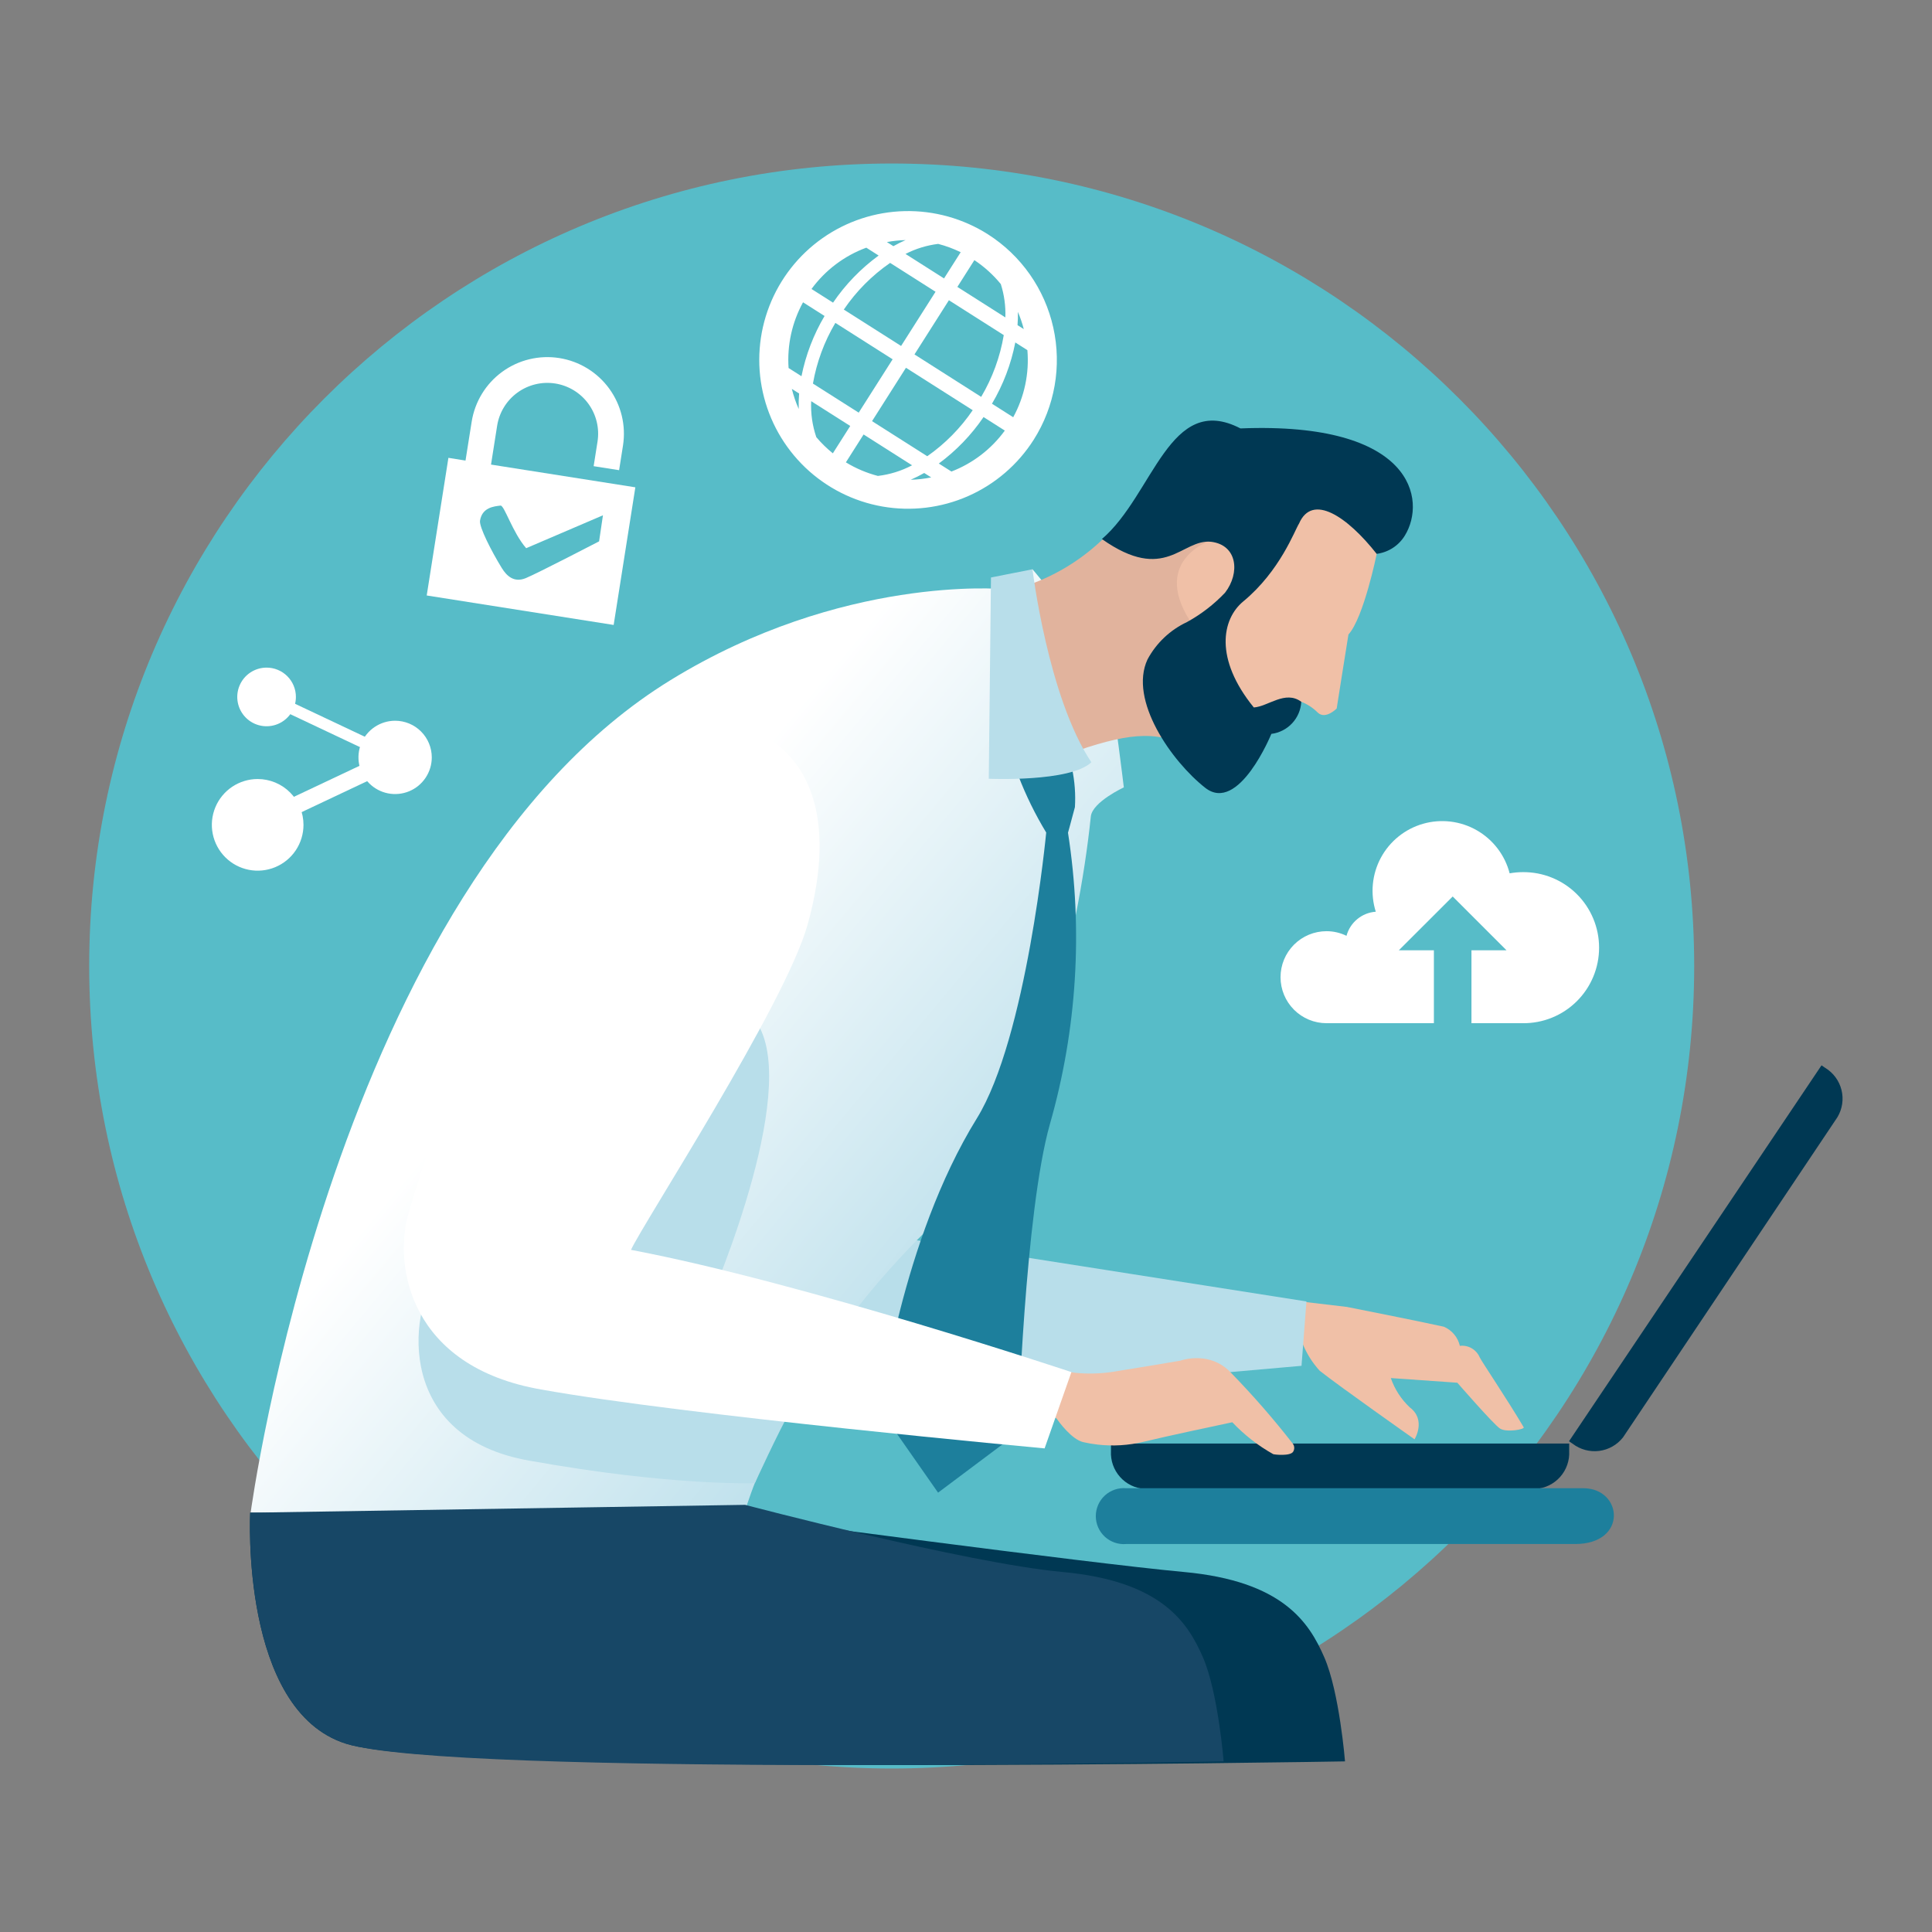 <svg width="226" height="226" viewBox="0 0 226 226" fill="none" xmlns="http://www.w3.org/2000/svg">
<rect x="0" y="0" width="226" height="226" fill="#808080" stroke="none"/>
<g clip-path="url(#clip0_276_161)">
<path d="M104.308 206.874C156.153 206.874 198.182 164.846 198.182 113C198.182 61.155 156.153 19.127 104.308 19.127C52.462 19.127 10.434 61.155 10.434 113C10.434 164.846 52.462 206.874 104.308 206.874Z" fill="#57BCC8"/>
<path d="M115.567 27.41C112.661 25.562 109.273 24.618 105.83 24.696C102.388 24.774 99.046 25.872 96.227 27.85C93.408 29.827 91.239 32.597 89.994 35.807C88.749 39.018 88.484 42.525 89.233 45.886C89.981 49.247 91.71 52.311 94.199 54.69C96.689 57.068 99.828 58.656 103.22 59.25C106.612 59.845 110.103 59.42 113.254 58.03C116.404 56.64 119.072 54.347 120.919 51.441C123.39 47.543 124.215 42.824 123.211 38.319C122.208 33.814 119.459 29.891 115.567 27.41ZM105.934 28.084C105.446 28.296 104.969 28.534 104.506 28.797L103.747 28.316C104.469 28.181 105.2 28.104 105.934 28.084ZM101.334 28.971L102.781 29.892C100.701 31.411 98.897 33.275 97.448 35.404L94.928 33.804C96.543 31.599 98.772 29.919 101.336 28.973L101.334 28.971ZM93.934 35.361L96.455 36.962C95.166 39.142 94.253 41.525 93.755 44.008L92.246 43.05C92.061 40.379 92.648 37.71 93.937 35.362L93.934 35.361ZM92.624 45.489L93.48 46.029C93.43 46.633 93.414 47.24 93.432 47.846C93.097 47.085 92.827 46.297 92.627 45.489H92.624ZM97.424 53.028C96.72 52.462 96.073 51.829 95.49 51.139C95.028 49.785 94.824 48.357 94.89 46.928L99.458 49.828L97.424 53.028ZM100.449 48.27L95.095 44.87C95.533 42.364 96.422 39.958 97.718 37.77L104.418 42.029L100.449 48.27ZM105.407 40.469L98.707 36.212C100.16 34.073 101.997 32.222 104.125 30.753L109.437 34.129L105.407 40.469ZM110.43 32.569L105.924 29.706C107.118 29.092 108.412 28.695 109.744 28.53C110.653 28.765 111.535 29.091 112.378 29.503L110.43 32.569ZM120.18 40.958C120.412 43.68 119.835 46.41 118.522 48.806L116.038 47.227C117.351 45.011 118.274 42.586 118.767 40.059L120.18 40.958ZM119.751 38.493L119.028 38.035C119.069 37.508 119.08 36.99 119.069 36.483C119.349 37.134 119.579 37.805 119.757 38.49L119.751 38.493ZM113.98 30.43C115.144 31.204 116.186 32.148 117.072 33.23C117.472 34.489 117.652 35.809 117.604 37.13L111.991 33.562L113.98 30.43ZM111.001 35.12L117.418 39.2C116.989 41.751 116.093 44.2 114.775 46.425L106.973 41.459L111.001 35.12ZM105.977 43.02L113.785 47.983C112.354 50.086 110.553 51.91 108.469 53.368L102.01 49.264L105.977 43.02ZM102.692 55.673C101.374 55.329 100.113 54.793 98.95 54.084L101.021 50.824L106.693 54.429C105.447 55.086 104.091 55.508 102.692 55.673ZM106.53 56.121C107.071 55.885 107.599 55.62 108.112 55.328L108.93 55.847C108.139 56.007 107.336 56.099 106.53 56.121ZM111.295 55.16L109.82 54.222C111.858 52.718 113.627 50.88 115.053 48.786L117.541 50.368C115.963 52.533 113.795 54.197 111.295 55.16Z" fill="white"/>
<path d="M57.438 54.346L58.153 49.806C58.399 48.249 59.253 46.853 60.528 45.926C61.159 45.467 61.874 45.136 62.633 44.954C63.392 44.771 64.18 44.739 64.951 44.861C65.722 44.983 66.461 45.255 67.127 45.662C67.793 46.07 68.372 46.604 68.831 47.236C69.29 47.867 69.621 48.582 69.803 49.341C69.986 50.1 70.018 50.887 69.896 51.658L69.443 54.532L72.421 55.001L72.874 52.129C73.244 49.781 72.666 47.383 71.268 45.462C70.576 44.511 69.703 43.705 68.7 43.091C67.696 42.477 66.581 42.067 65.419 41.883C63.072 41.514 60.674 42.091 58.752 43.489C56.831 44.887 55.544 46.991 55.174 49.339L54.454 53.877L52.454 53.557L49.916 69.657L71.784 73.105L74.321 57.005L57.438 54.346ZM70.531 60.278L70.08 63.327C70.08 63.327 62.874 67.064 61.511 67.626C60.148 68.189 59.284 67.397 58.697 66.445C57.487 64.478 56.037 61.636 56.151 60.91C56.394 59.364 57.764 59.234 58.551 59.142C58.995 59.092 59.951 62.288 61.551 64.126L70.531 60.278Z" fill="white"/>
<path d="M152.352 157.113C152.824 158.302 153.508 159.397 154.371 160.343C156.526 162.063 165.471 168.368 165.471 168.368C165.471 168.368 166.871 166.104 164.916 164.634C163.908 163.687 163.145 162.509 162.695 161.202L170.476 161.748C170.476 161.748 174.711 166.619 175.464 167.107C176.217 167.595 178.391 167.207 178.24 166.956C176.171 163.474 173.395 159.386 173.092 158.78C172.902 158.335 172.574 157.963 172.156 157.72C171.738 157.477 171.252 157.376 170.772 157.433C170.657 156.939 170.429 156.48 170.104 156.092C169.779 155.703 169.368 155.397 168.903 155.197C165.723 154.491 157.553 152.88 157.553 152.88L151.93 152.216L152.352 157.113Z" fill="#F0C0A7"/>
<path d="M104.71 83.275L102.491 144.34L152.825 152.24L152.248 159.769C152.248 159.769 114.212 163.098 95.904 164.808C77.596 166.518 76.604 153.808 76.604 153.808C76.604 153.808 70.911 103.13 84.725 89.937C98.539 76.744 104.71 83.275 104.71 83.275Z" fill="#B8DEEA"/>
<path d="M86.862 177.761C86.862 177.761 91.279 159.661 110.769 141.67C120.89 132.327 126.152 109.546 127.601 95.514C127.776 93.814 131.462 92.108 131.462 92.108C131.462 92.108 130.32 82.561 129.922 81.484C127.043 73.647 120.776 66.594 120.776 66.594L117.276 68.907C117.276 68.907 98.513 67.221 78.434 79.561C39.111 103.729 29.316 176.973 29.316 176.973L86.862 177.761Z" fill="url(#paint0_linear_276_161)"/>
<path d="M125.408 89.922C125.721 91.398 125.833 92.909 125.741 94.415C125.129 96.727 124.931 97.409 124.931 97.409C126.706 108.798 125.981 120.437 122.808 131.517C119.885 141.861 119.072 167.606 119.072 167.606L109.733 174.606L102.961 164.916C102.961 164.916 105.416 145.129 114.261 130.838C120.108 121.393 122.382 97.388 122.382 97.388C121.1 95.274 120.009 93.049 119.121 90.742C121.244 90.759 123.36 90.484 125.408 89.922Z" fill="#1D7F9C"/>
<path d="M129.957 168.863V169.737C129.897 170.848 130.279 171.938 131.019 172.769C131.759 173.6 132.798 174.105 133.909 174.173H179.609C180.72 174.104 181.759 173.6 182.499 172.769C183.238 171.938 183.62 170.848 183.559 169.737V168.863H129.957Z" fill="#003853"/>
<path d="M183.539 168.594L183.968 168.888C184.852 169.564 185.967 169.864 187.071 169.723C188.175 169.581 189.178 169.009 189.862 168.132L214.94 130.682C215.511 129.726 215.682 128.584 215.413 127.503C215.145 126.423 214.461 125.493 213.509 124.915L213.076 124.62L183.539 168.594Z" fill="#003853"/>
<path d="M88.15 119.11C94.07 126.247 83.773 150.589 82.45 153.538C102.388 159.648 94.389 161.606 92.698 164.583C91.007 167.56 88.307 173.491 88.307 173.491C88.307 173.491 78.615 173.866 61.961 170.868C46.47 168.202 47.672 153.868 51.178 148.84C55.799 142.216 75.708 110.559 76.749 108.64L88.15 119.11Z" fill="#B8DEEA"/>
<path d="M144.122 57.184C144.033 56.552 137.283 59.624 129.385 62.7C126.971 65.119 124.071 66.999 120.877 68.216C120.877 68.216 120.357 80.925 124.924 88.196C131.586 85.824 135.208 85.306 138.924 87.41C139.978 88.582 152.795 64.597 152.795 64.597C152.795 64.597 144.743 57.046 144.122 57.184Z" fill="#E1B39D"/>
<path d="M159.207 58.262L153.22 54.623L141.983 63.062C141.983 63.062 134.589 65.279 139.157 72.55C135.725 78.505 135.208 85.306 138.928 87.409C139.982 88.581 152.223 82.091 152.223 82.091C152.95 82.38 153.61 82.816 154.162 83.371C155.07 84.203 156.362 82.879 156.362 82.879C156.362 82.879 157.473 75.828 157.738 74.222C159.525 72.264 161.045 64.79 161.045 64.79L159.207 58.262Z" fill="#F0C0A7"/>
<path d="M148.72 85.847C149.652 85.731 150.513 85.292 151.153 84.605C151.793 83.918 152.171 83.028 152.22 82.091C150.34 80.707 148.358 82.641 146.667 82.757C142.025 77.049 142.937 72.418 145.43 70.356C149.765 66.776 151.456 62.016 151.958 61.246C153.509 57.651 157.621 60.447 161.037 64.787C161.715 64.701 162.364 64.463 162.937 64.09C163.509 63.718 163.99 63.221 164.343 62.636C166.862 58.536 165.424 49.304 145.105 50.115C136.787 45.803 134.949 57.864 128.898 63.056C136.335 68.302 138.217 63.014 141.675 63.376C144.755 63.755 145.082 67.028 143.301 69.335C142.003 70.702 140.502 71.86 138.849 72.767C136.884 73.688 135.267 75.216 134.238 77.127C132 81.903 137.07 89.082 140.985 92.156C144.9 95.228 148.72 85.847 148.72 85.847Z" fill="#003853"/>
<path d="M29.267 176.949C29.267 176.949 28.075 200.074 40.481 203.974C52.887 207.874 157.336 206.041 157.336 206.041C157.336 206.041 156.686 197.948 154.914 193.872C153.142 189.796 150.07 184.951 138.491 183.887C127.191 182.849 86.947 177.451 86.947 177.451L29.267 176.949Z" fill="#003853"/>
<path d="M29.267 176.951C29.267 176.951 28.075 200.075 40.481 203.974C52.887 207.873 143.139 206.041 143.139 206.041C143.139 206.041 142.489 197.948 140.717 193.872C138.945 189.796 135.873 184.951 124.294 183.887C112.994 182.849 87.163 176.032 87.163 176.032L29.267 176.951Z" fill="#174766"/>
<path d="M128.39 168.983C127.823 168.92 127.26 168.823 126.704 168.694C125.353 168.374 123.861 166.319 123.575 165.91C123.438 165.71 119.925 165.034 120.003 164.809L123.713 160.342C123.83 160.003 124.963 160.474 125.313 160.526L125.804 160.591C127.287 160.736 128.782 160.692 130.253 160.461C132.676 160.082 137.44 159.277 138.04 159.175C138.886 158.906 139.779 158.816 140.662 158.91C141.926 159.042 143.1 159.624 143.968 160.552C146.547 163.197 148.977 165.984 151.246 168.899C151.339 169.033 151.391 169.19 151.395 169.353C151.4 169.515 151.357 169.675 151.271 169.813C150.949 170.359 149.085 170.16 148.94 170.104C147.164 169.109 145.55 167.85 144.151 166.371C142.488 166.723 136.381 168.02 133.795 168.651C132.029 169.079 130.201 169.192 128.395 168.984L128.39 168.983Z" fill="#F0C0A7"/>
<path d="M71.087 89.713C62.487 99.326 50.812 131.101 47.736 142.132C46.091 148.032 47.86 159.881 63.351 162.547C80.005 165.547 122.195 169.429 122.195 169.429L125.33 160.504C125.33 160.504 93.954 150.019 73.812 146.205C75.134 143.255 91.853 117.53 94.467 108.172C101.605 82.618 79.687 80.102 71.087 89.713Z" fill="white"/>
<path d="M120.776 66.593L115.921 67.552L115.664 91.097C115.664 91.097 125.201 91.517 127.664 89.168C122.581 81.546 120.776 66.593 120.776 66.593Z" fill="#B8DEEA"/>
<path d="M178.117 102.02C177.607 102.023 177.097 102.069 176.594 102.159C176.322 101.106 175.842 100.118 175.181 99.253C174.521 98.388 173.694 97.664 172.749 97.124C171.805 96.584 170.761 96.239 169.681 96.108C168.601 95.978 167.505 96.065 166.459 96.365C165.413 96.665 164.438 97.172 163.591 97.855C162.744 98.538 162.042 99.384 161.527 100.342C161.012 101.301 160.695 102.353 160.593 103.437C160.491 104.52 160.608 105.613 160.935 106.65C160.142 106.706 159.386 107.007 158.772 107.513C158.158 108.018 157.717 108.702 157.509 109.469C156.783 109.113 155.984 108.928 155.174 108.928C153.747 108.928 152.378 109.495 151.369 110.505C150.36 111.514 149.793 112.883 149.793 114.31C149.793 115.737 150.36 117.106 151.369 118.115C152.378 119.125 153.747 119.691 155.174 119.691H167.733V111.162H163.633L169.933 104.869L176.227 111.162H172.127V119.691H178.127C179.296 119.704 180.455 119.485 181.538 119.046C182.621 118.608 183.606 117.959 184.436 117.137C185.267 116.315 185.926 115.337 186.376 114.259C186.826 113.181 187.057 112.024 187.057 110.856C187.057 109.688 186.826 108.531 186.376 107.453C185.926 106.375 185.267 105.397 184.436 104.575C183.606 103.753 182.621 103.104 181.538 102.666C180.455 102.227 179.296 102.008 178.127 102.02H178.117Z" fill="white"/>
<path d="M184.255 180.615H131.74C131.288 180.654 130.832 180.599 130.403 180.452C129.973 180.306 129.579 180.072 129.244 179.765C128.91 179.458 128.643 179.085 128.46 178.67C128.278 178.254 128.184 177.805 128.184 177.351C128.184 176.898 128.278 176.449 128.46 176.033C128.643 175.618 128.91 175.245 129.244 174.938C129.579 174.631 129.973 174.397 130.403 174.251C130.832 174.104 131.288 174.049 131.74 174.087H185.199C189.838 174.087 190.44 180.615 184.255 180.615Z" fill="#1D7F9C"/>
<path d="M35.501 96.487C35.501 97.548 35.187 98.584 34.598 99.466C34.01 100.347 33.172 101.034 32.193 101.44C31.214 101.846 30.136 101.952 29.096 101.746C28.056 101.539 27.101 101.028 26.352 100.279C25.602 99.529 25.091 98.574 24.884 97.534C24.677 96.495 24.784 95.417 25.189 94.438C25.595 93.458 26.282 92.621 27.163 92.032C28.045 91.443 29.081 91.128 30.141 91.128C30.845 91.128 31.542 91.267 32.192 91.536C32.843 91.805 33.434 92.2 33.931 92.698C34.429 93.195 34.824 93.786 35.093 94.436C35.363 95.087 35.501 95.784 35.501 96.487Z" fill="white"/>
<path d="M50.508 88.597C50.508 89.445 50.257 90.275 49.785 90.98C49.315 91.685 48.645 92.235 47.861 92.56C47.078 92.884 46.216 92.969 45.384 92.804C44.552 92.639 43.788 92.231 43.188 91.631C42.588 91.032 42.18 90.268 42.014 89.436C41.849 88.604 41.933 87.742 42.258 86.958C42.582 86.175 43.132 85.505 43.837 85.034C44.542 84.562 45.371 84.311 46.219 84.31C46.782 84.31 47.339 84.421 47.86 84.636C48.38 84.852 48.853 85.168 49.251 85.566C49.649 85.964 49.965 86.436 50.181 86.957C50.397 87.477 50.508 88.034 50.508 88.597Z" fill="white"/>
<path d="M34.614 81.525C34.614 82.204 34.413 82.867 34.036 83.431C33.659 83.995 33.123 84.435 32.496 84.694C31.87 84.954 31.18 85.022 30.515 84.889C29.849 84.757 29.238 84.43 28.759 83.951C28.279 83.471 27.952 82.86 27.82 82.195C27.688 81.529 27.755 80.84 28.015 80.213C28.275 79.586 28.714 79.05 29.278 78.674C29.842 78.297 30.506 78.096 31.184 78.096C31.634 78.096 32.08 78.184 32.496 78.357C32.913 78.529 33.291 78.782 33.609 79.1C33.928 79.419 34.18 79.797 34.353 80.213C34.525 80.629 34.614 81.075 34.614 81.525Z" fill="white"/>
<path d="M45.935 89.203L32.387 82.803L32.959 81.592L46.507 87.992L45.935 89.203Z" fill="white"/>
<path d="M32.582 96.281L31.723 94.463L45.271 88.064L46.133 89.874L32.585 96.275L32.582 96.281Z" fill="white"/>
</g>
<defs>
<linearGradient id="paint0_linear_276_161" x1="127.683" y1="173.87" x2="62.52" y2="119.447" gradientUnits="userSpaceOnUse">
<stop stop-color="#9FD2E3"/>
<stop offset="1" stop-color="white"/>
</linearGradient>
<clipPath id="clip0_276_161">
<rect width="205.133" height="187.749" fill="white" transform="translate(10.434 19.125)"/>
</clipPath>
</defs>
</svg>
